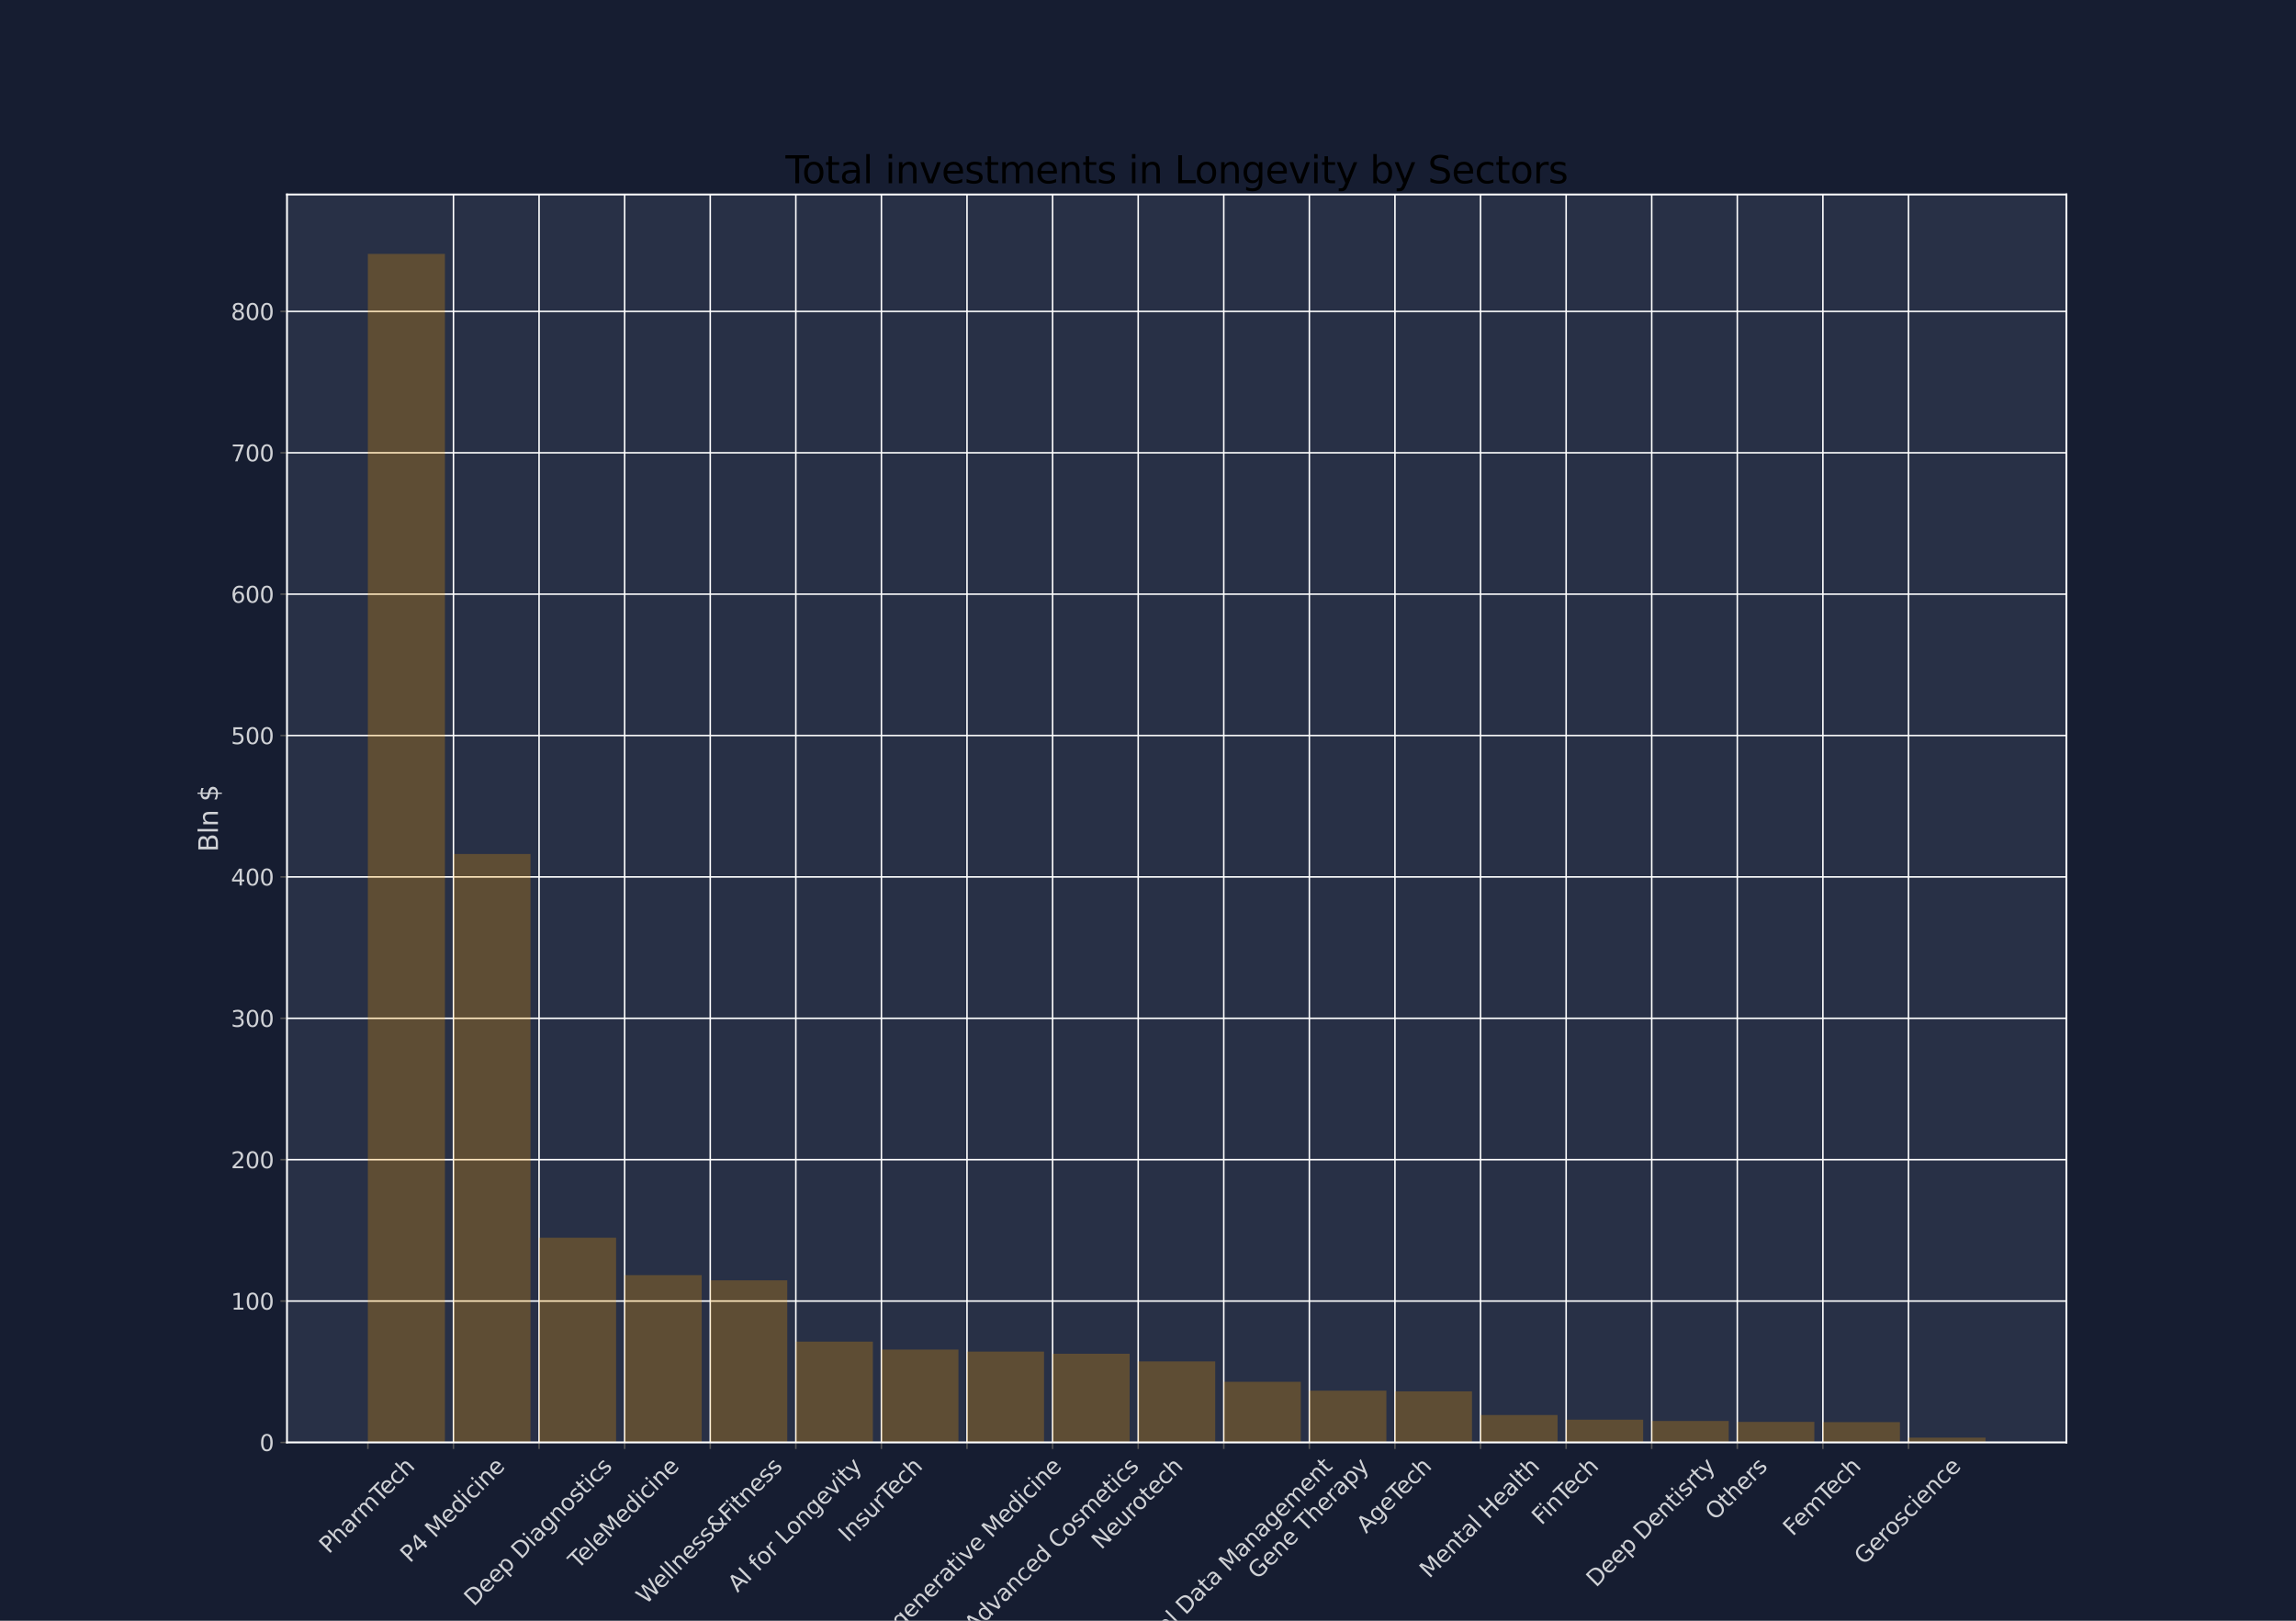 <?xml version="1.0" encoding="utf-8" standalone="no"?>
<!DOCTYPE svg PUBLIC "-//W3C//DTD SVG 1.1//EN"
  "http://www.w3.org/Graphics/SVG/1.1/DTD/svg11.dtd">
<svg height="864pt" version="1.1" viewBox="0 0 1224 864" width="1224pt" xmlns="http://www.w3.org/2000/svg" xmlns:xlink="http://www.w3.org/1999/xlink">
 <defs>
  <style type="text/css">*{stroke-linecap:butt;stroke-linejoin:round;}</style>
 </defs>
 <g id="figure_1">
  <g id="patch_1">
   <path d="M 0 864 
L 1224 864 
L 1224 0 
L 0 0 
z
" style="fill:#161d31;"/>
  </g>
  <g id="axes_1">
   <g id="patch_2">
    <path d="M 153 768.96 
L 1101.6 768.96 
L 1101.6 103.68 
L 153 103.68 
z
" style="fill:#283046;"/>
   </g>
   <g id="matplotlib.axis_1">
    <g id="xtick_1">
     <g id="line2d_1">
      <path clip-path="url(#pb600bc9e62)" d="M 196.118 768.96 
L 196.118 103.68 
" style="fill:none;stroke-linecap:square;stroke-width:0.8;"/>
     </g>
     <g id="line2d_2">
      <defs>
       <path d="M 0 0 
L 0 3.5 
" id="m5bafdf0d35" style="stroke:#555555;stroke-width:0.8;"/>
      </defs>
      <g>
       <use style="fill:#555555;stroke:#555555;stroke-width:0.8;" x="196.118" xlink:href="#m5bafdf0d35" y="768.96"/>
      </g>
     </g>
     <g id="text_1">
      <!-- PharmTech -->
      <g style="fill:#d0d2d6;" transform="translate(175.308 828.711)rotate(-45)scale(0.12 -0.12)">
       <defs>
        <path d="M 1259 4147 
L 1259 2394 
L 2053 2394 
Q 2494 2394 2734 2622 
Q 2975 2850 2975 3272 
Q 2975 3691 2734 3919 
Q 2494 4147 2053 4147 
L 1259 4147 
z
M 628 4666 
L 2053 4666 
Q 2838 4666 3239 4311 
Q 3641 3956 3641 3272 
Q 3641 2581 3239 2228 
Q 2838 1875 2053 1875 
L 1259 1875 
L 1259 0 
L 628 0 
L 628 4666 
z
" id="DejaVuSans-50" transform="scale(0.016)"/>
        <path d="M 3513 2113 
L 3513 0 
L 2938 0 
L 2938 2094 
Q 2938 2591 2744 2837 
Q 2550 3084 2163 3084 
Q 1697 3084 1428 2787 
Q 1159 2491 1159 1978 
L 1159 0 
L 581 0 
L 581 4863 
L 1159 4863 
L 1159 2956 
Q 1366 3272 1645 3428 
Q 1925 3584 2291 3584 
Q 2894 3584 3203 3211 
Q 3513 2838 3513 2113 
z
" id="DejaVuSans-68" transform="scale(0.016)"/>
        <path d="M 2194 1759 
Q 1497 1759 1228 1600 
Q 959 1441 959 1056 
Q 959 750 1161 570 
Q 1363 391 1709 391 
Q 2188 391 2477 730 
Q 2766 1069 2766 1631 
L 2766 1759 
L 2194 1759 
z
M 3341 1997 
L 3341 0 
L 2766 0 
L 2766 531 
Q 2569 213 2275 61 
Q 1981 -91 1556 -91 
Q 1019 -91 701 211 
Q 384 513 384 1019 
Q 384 1609 779 1909 
Q 1175 2209 1959 2209 
L 2766 2209 
L 2766 2266 
Q 2766 2663 2505 2880 
Q 2244 3097 1772 3097 
Q 1472 3097 1187 3025 
Q 903 2953 641 2809 
L 641 3341 
Q 956 3463 1253 3523 
Q 1550 3584 1831 3584 
Q 2591 3584 2966 3190 
Q 3341 2797 3341 1997 
z
" id="DejaVuSans-61" transform="scale(0.016)"/>
        <path d="M 2631 2963 
Q 2534 3019 2420 3045 
Q 2306 3072 2169 3072 
Q 1681 3072 1420 2755 
Q 1159 2438 1159 1844 
L 1159 0 
L 581 0 
L 581 3500 
L 1159 3500 
L 1159 2956 
Q 1341 3275 1631 3429 
Q 1922 3584 2338 3584 
Q 2397 3584 2469 3576 
Q 2541 3569 2628 3553 
L 2631 2963 
z
" id="DejaVuSans-72" transform="scale(0.016)"/>
        <path d="M 3328 2828 
Q 3544 3216 3844 3400 
Q 4144 3584 4550 3584 
Q 5097 3584 5394 3201 
Q 5691 2819 5691 2113 
L 5691 0 
L 5113 0 
L 5113 2094 
Q 5113 2597 4934 2840 
Q 4756 3084 4391 3084 
Q 3944 3084 3684 2787 
Q 3425 2491 3425 1978 
L 3425 0 
L 2847 0 
L 2847 2094 
Q 2847 2600 2669 2842 
Q 2491 3084 2119 3084 
Q 1678 3084 1418 2786 
Q 1159 2488 1159 1978 
L 1159 0 
L 581 0 
L 581 3500 
L 1159 3500 
L 1159 2956 
Q 1356 3278 1631 3431 
Q 1906 3584 2284 3584 
Q 2666 3584 2933 3390 
Q 3200 3197 3328 2828 
z
" id="DejaVuSans-6d" transform="scale(0.016)"/>
        <path d="M -19 4666 
L 3928 4666 
L 3928 4134 
L 2272 4134 
L 2272 0 
L 1638 0 
L 1638 4134 
L -19 4134 
L -19 4666 
z
" id="DejaVuSans-54" transform="scale(0.016)"/>
        <path d="M 3597 1894 
L 3597 1613 
L 953 1613 
Q 991 1019 1311 708 
Q 1631 397 2203 397 
Q 2534 397 2845 478 
Q 3156 559 3463 722 
L 3463 178 
Q 3153 47 2828 -22 
Q 2503 -91 2169 -91 
Q 1331 -91 842 396 
Q 353 884 353 1716 
Q 353 2575 817 3079 
Q 1281 3584 2069 3584 
Q 2775 3584 3186 3129 
Q 3597 2675 3597 1894 
z
M 3022 2063 
Q 3016 2534 2758 2815 
Q 2500 3097 2075 3097 
Q 1594 3097 1305 2825 
Q 1016 2553 972 2059 
L 3022 2063 
z
" id="DejaVuSans-65" transform="scale(0.016)"/>
        <path d="M 3122 3366 
L 3122 2828 
Q 2878 2963 2633 3030 
Q 2388 3097 2138 3097 
Q 1578 3097 1268 2742 
Q 959 2388 959 1747 
Q 959 1106 1268 751 
Q 1578 397 2138 397 
Q 2388 397 2633 464 
Q 2878 531 3122 666 
L 3122 134 
Q 2881 22 2623 -34 
Q 2366 -91 2075 -91 
Q 1284 -91 818 406 
Q 353 903 353 1747 
Q 353 2603 823 3093 
Q 1294 3584 2113 3584 
Q 2378 3584 2631 3529 
Q 2884 3475 3122 3366 
z
" id="DejaVuSans-63" transform="scale(0.016)"/>
       </defs>
       <use xlink:href="#DejaVuSans-50"/>
       <use x="60.303" xlink:href="#DejaVuSans-68"/>
       <use x="123.682" xlink:href="#DejaVuSans-61"/>
       <use x="184.961" xlink:href="#DejaVuSans-72"/>
       <use x="224.324" xlink:href="#DejaVuSans-6d"/>
       <use x="321.736" xlink:href="#DejaVuSans-54"/>
       <use x="365.82" xlink:href="#DejaVuSans-65"/>
       <use x="427.344" xlink:href="#DejaVuSans-63"/>
       <use x="482.324" xlink:href="#DejaVuSans-68"/>
      </g>
     </g>
    </g>
    <g id="xtick_2">
     <g id="line2d_3">
      <path clip-path="url(#pb600bc9e62)" d="M 241.746 768.96 
L 241.746 103.68 
" style="fill:none;stroke:#ffffff;stroke-linecap:square;stroke-width:0.8;"/>
     </g>
     <g id="line2d_4">
      <g>
       <use style="fill:#555555;stroke:#555555;stroke-width:0.8;" x="241.746" xlink:href="#m5bafdf0d35" y="768.96"/>
      </g>
     </g>
     <g id="text_2">
      <!-- P4 Medicine -->
      <g style="fill:#d0d2d6;" transform="translate(218.527 833.527)rotate(-45)scale(0.12 -0.12)">
       <defs>
        <path d="M 2419 4116 
L 825 1625 
L 2419 1625 
L 2419 4116 
z
M 2253 4666 
L 3047 4666 
L 3047 1625 
L 3713 1625 
L 3713 1100 
L 3047 1100 
L 3047 0 
L 2419 0 
L 2419 1100 
L 313 1100 
L 313 1709 
L 2253 4666 
z
" id="DejaVuSans-34" transform="scale(0.016)"/>
        <path id="DejaVuSans-20" transform="scale(0.016)"/>
        <path d="M 628 4666 
L 1569 4666 
L 2759 1491 
L 3956 4666 
L 4897 4666 
L 4897 0 
L 4281 0 
L 4281 4097 
L 3078 897 
L 2444 897 
L 1241 4097 
L 1241 0 
L 628 0 
L 628 4666 
z
" id="DejaVuSans-4d" transform="scale(0.016)"/>
        <path d="M 2906 2969 
L 2906 4863 
L 3481 4863 
L 3481 0 
L 2906 0 
L 2906 525 
Q 2725 213 2448 61 
Q 2172 -91 1784 -91 
Q 1150 -91 751 415 
Q 353 922 353 1747 
Q 353 2572 751 3078 
Q 1150 3584 1784 3584 
Q 2172 3584 2448 3432 
Q 2725 3281 2906 2969 
z
M 947 1747 
Q 947 1113 1208 752 
Q 1469 391 1925 391 
Q 2381 391 2643 752 
Q 2906 1113 2906 1747 
Q 2906 2381 2643 2742 
Q 2381 3103 1925 3103 
Q 1469 3103 1208 2742 
Q 947 2381 947 1747 
z
" id="DejaVuSans-64" transform="scale(0.016)"/>
        <path d="M 603 3500 
L 1178 3500 
L 1178 0 
L 603 0 
L 603 3500 
z
M 603 4863 
L 1178 4863 
L 1178 4134 
L 603 4134 
L 603 4863 
z
" id="DejaVuSans-69" transform="scale(0.016)"/>
        <path d="M 3513 2113 
L 3513 0 
L 2938 0 
L 2938 2094 
Q 2938 2591 2744 2837 
Q 2550 3084 2163 3084 
Q 1697 3084 1428 2787 
Q 1159 2491 1159 1978 
L 1159 0 
L 581 0 
L 581 3500 
L 1159 3500 
L 1159 2956 
Q 1366 3272 1645 3428 
Q 1925 3584 2291 3584 
Q 2894 3584 3203 3211 
Q 3513 2838 3513 2113 
z
" id="DejaVuSans-6e" transform="scale(0.016)"/>
       </defs>
       <use xlink:href="#DejaVuSans-50"/>
       <use x="60.303" xlink:href="#DejaVuSans-34"/>
       <use x="123.926" xlink:href="#DejaVuSans-20"/>
       <use x="155.713" xlink:href="#DejaVuSans-4d"/>
       <use x="241.992" xlink:href="#DejaVuSans-65"/>
       <use x="303.516" xlink:href="#DejaVuSans-64"/>
       <use x="366.992" xlink:href="#DejaVuSans-69"/>
       <use x="394.775" xlink:href="#DejaVuSans-63"/>
       <use x="449.756" xlink:href="#DejaVuSans-69"/>
       <use x="477.539" xlink:href="#DejaVuSans-6e"/>
       <use x="540.918" xlink:href="#DejaVuSans-65"/>
      </g>
     </g>
    </g>
    <g id="xtick_3">
     <g id="line2d_5">
      <path clip-path="url(#pb600bc9e62)" d="M 287.374 768.96 
L 287.374 103.68 
" style="fill:none;stroke:#ffffff;stroke-linecap:square;stroke-width:0.8;"/>
     </g>
     <g id="line2d_6">
      <g>
       <use style="fill:#555555;stroke:#555555;stroke-width:0.8;" x="287.374" xlink:href="#m5bafdf0d35" y="768.96"/>
      </g>
     </g>
     <g id="text_3">
      <!-- Deep Diagnostics -->
      <g style="fill:#d0d2d6;" transform="translate(252.567 856.704)rotate(-45)scale(0.12 -0.12)">
       <defs>
        <path d="M 1259 4147 
L 1259 519 
L 2022 519 
Q 2988 519 3436 956 
Q 3884 1394 3884 2338 
Q 3884 3275 3436 3711 
Q 2988 4147 2022 4147 
L 1259 4147 
z
M 628 4666 
L 1925 4666 
Q 3281 4666 3915 4102 
Q 4550 3538 4550 2338 
Q 4550 1131 3912 565 
Q 3275 0 1925 0 
L 628 0 
L 628 4666 
z
" id="DejaVuSans-44" transform="scale(0.016)"/>
        <path d="M 1159 525 
L 1159 -1331 
L 581 -1331 
L 581 3500 
L 1159 3500 
L 1159 2969 
Q 1341 3281 1617 3432 
Q 1894 3584 2278 3584 
Q 2916 3584 3314 3078 
Q 3713 2572 3713 1747 
Q 3713 922 3314 415 
Q 2916 -91 2278 -91 
Q 1894 -91 1617 61 
Q 1341 213 1159 525 
z
M 3116 1747 
Q 3116 2381 2855 2742 
Q 2594 3103 2138 3103 
Q 1681 3103 1420 2742 
Q 1159 2381 1159 1747 
Q 1159 1113 1420 752 
Q 1681 391 2138 391 
Q 2594 391 2855 752 
Q 3116 1113 3116 1747 
z
" id="DejaVuSans-70" transform="scale(0.016)"/>
        <path d="M 2906 1791 
Q 2906 2416 2648 2759 
Q 2391 3103 1925 3103 
Q 1463 3103 1205 2759 
Q 947 2416 947 1791 
Q 947 1169 1205 825 
Q 1463 481 1925 481 
Q 2391 481 2648 825 
Q 2906 1169 2906 1791 
z
M 3481 434 
Q 3481 -459 3084 -895 
Q 2688 -1331 1869 -1331 
Q 1566 -1331 1297 -1286 
Q 1028 -1241 775 -1147 
L 775 -588 
Q 1028 -725 1275 -790 
Q 1522 -856 1778 -856 
Q 2344 -856 2625 -561 
Q 2906 -266 2906 331 
L 2906 616 
Q 2728 306 2450 153 
Q 2172 0 1784 0 
Q 1141 0 747 490 
Q 353 981 353 1791 
Q 353 2603 747 3093 
Q 1141 3584 1784 3584 
Q 2172 3584 2450 3431 
Q 2728 3278 2906 2969 
L 2906 3500 
L 3481 3500 
L 3481 434 
z
" id="DejaVuSans-67" transform="scale(0.016)"/>
        <path d="M 1959 3097 
Q 1497 3097 1228 2736 
Q 959 2375 959 1747 
Q 959 1119 1226 758 
Q 1494 397 1959 397 
Q 2419 397 2687 759 
Q 2956 1122 2956 1747 
Q 2956 2369 2687 2733 
Q 2419 3097 1959 3097 
z
M 1959 3584 
Q 2709 3584 3137 3096 
Q 3566 2609 3566 1747 
Q 3566 888 3137 398 
Q 2709 -91 1959 -91 
Q 1206 -91 779 398 
Q 353 888 353 1747 
Q 353 2609 779 3096 
Q 1206 3584 1959 3584 
z
" id="DejaVuSans-6f" transform="scale(0.016)"/>
        <path d="M 2834 3397 
L 2834 2853 
Q 2591 2978 2328 3040 
Q 2066 3103 1784 3103 
Q 1356 3103 1142 2972 
Q 928 2841 928 2578 
Q 928 2378 1081 2264 
Q 1234 2150 1697 2047 
L 1894 2003 
Q 2506 1872 2764 1633 
Q 3022 1394 3022 966 
Q 3022 478 2636 193 
Q 2250 -91 1575 -91 
Q 1294 -91 989 -36 
Q 684 19 347 128 
L 347 722 
Q 666 556 975 473 
Q 1284 391 1588 391 
Q 1994 391 2212 530 
Q 2431 669 2431 922 
Q 2431 1156 2273 1281 
Q 2116 1406 1581 1522 
L 1381 1569 
Q 847 1681 609 1914 
Q 372 2147 372 2553 
Q 372 3047 722 3315 
Q 1072 3584 1716 3584 
Q 2034 3584 2315 3537 
Q 2597 3491 2834 3397 
z
" id="DejaVuSans-73" transform="scale(0.016)"/>
        <path d="M 1172 4494 
L 1172 3500 
L 2356 3500 
L 2356 3053 
L 1172 3053 
L 1172 1153 
Q 1172 725 1289 603 
Q 1406 481 1766 481 
L 2356 481 
L 2356 0 
L 1766 0 
Q 1100 0 847 248 
Q 594 497 594 1153 
L 594 3053 
L 172 3053 
L 172 3500 
L 594 3500 
L 594 4494 
L 1172 4494 
z
" id="DejaVuSans-74" transform="scale(0.016)"/>
       </defs>
       <use xlink:href="#DejaVuSans-44"/>
       <use x="77.002" xlink:href="#DejaVuSans-65"/>
       <use x="138.525" xlink:href="#DejaVuSans-65"/>
       <use x="200.049" xlink:href="#DejaVuSans-70"/>
       <use x="263.525" xlink:href="#DejaVuSans-20"/>
       <use x="295.312" xlink:href="#DejaVuSans-44"/>
       <use x="372.314" xlink:href="#DejaVuSans-69"/>
       <use x="400.098" xlink:href="#DejaVuSans-61"/>
       <use x="461.377" xlink:href="#DejaVuSans-67"/>
       <use x="524.854" xlink:href="#DejaVuSans-6e"/>
       <use x="588.232" xlink:href="#DejaVuSans-6f"/>
       <use x="649.414" xlink:href="#DejaVuSans-73"/>
       <use x="701.514" xlink:href="#DejaVuSans-74"/>
       <use x="740.723" xlink:href="#DejaVuSans-69"/>
       <use x="768.506" xlink:href="#DejaVuSans-63"/>
       <use x="823.486" xlink:href="#DejaVuSans-73"/>
      </g>
     </g>
    </g>
    <g id="xtick_4">
     <g id="line2d_7">
      <path clip-path="url(#pb600bc9e62)" d="M 333.001 768.96 
L 333.001 103.68 
" style="fill:none;stroke:#ffffff;stroke-linecap:square;stroke-width:0.8;"/>
     </g>
     <g id="line2d_8">
      <g>
       <use style="fill:#555555;stroke:#555555;stroke-width:0.8;" x="333.001" xlink:href="#m5bafdf0d35" y="768.96"/>
      </g>
     </g>
     <g id="text_4">
      <!-- TeleMedicine -->
      <g style="fill:#d0d2d6;" transform="translate(308.119 836.855)rotate(-45)scale(0.12 -0.12)">
       <defs>
        <path d="M 603 4863 
L 1178 4863 
L 1178 0 
L 603 0 
L 603 4863 
z
" id="DejaVuSans-6c" transform="scale(0.016)"/>
       </defs>
       <use xlink:href="#DejaVuSans-54"/>
       <use x="44.084" xlink:href="#DejaVuSans-65"/>
       <use x="105.607" xlink:href="#DejaVuSans-6c"/>
       <use x="133.391" xlink:href="#DejaVuSans-65"/>
       <use x="194.914" xlink:href="#DejaVuSans-4d"/>
       <use x="281.193" xlink:href="#DejaVuSans-65"/>
       <use x="342.717" xlink:href="#DejaVuSans-64"/>
       <use x="406.193" xlink:href="#DejaVuSans-69"/>
       <use x="433.977" xlink:href="#DejaVuSans-63"/>
       <use x="488.957" xlink:href="#DejaVuSans-69"/>
       <use x="516.74" xlink:href="#DejaVuSans-6e"/>
       <use x="580.119" xlink:href="#DejaVuSans-65"/>
      </g>
     </g>
    </g>
    <g id="xtick_5">
     <g id="line2d_9">
      <path clip-path="url(#pb600bc9e62)" d="M 378.629 768.96 
L 378.629 103.68 
" style="fill:none;stroke:#ffffff;stroke-linecap:square;stroke-width:0.8;"/>
     </g>
     <g id="line2d_10">
      <g>
       <use style="fill:#555555;stroke:#555555;stroke-width:0.8;" x="378.629" xlink:href="#m5bafdf0d35" y="768.96"/>
      </g>
     </g>
     <g id="text_5">
      <!-- Wellness&amp;Fitness -->
      <g style="fill:#d0d2d6;" transform="translate(344.335 855.679)rotate(-45)scale(0.12 -0.12)">
       <defs>
        <path d="M 213 4666 
L 850 4666 
L 1831 722 
L 2809 4666 
L 3519 4666 
L 4500 722 
L 5478 4666 
L 6119 4666 
L 4947 0 
L 4153 0 
L 3169 4050 
L 2175 0 
L 1381 0 
L 213 4666 
z
" id="DejaVuSans-57" transform="scale(0.016)"/>
        <path d="M 1556 2509 
Q 1272 2256 1139 2004 
Q 1006 1753 1006 1478 
Q 1006 1022 1337 719 
Q 1669 416 2169 416 
Q 2466 416 2725 514 
Q 2984 613 3213 813 
L 1556 2509 
z
M 1997 2859 
L 3584 1234 
Q 3769 1513 3872 1830 
Q 3975 2147 3994 2503 
L 4575 2503 
Q 4538 2091 4375 1687 
Q 4213 1284 3922 891 
L 4794 0 
L 4006 0 
L 3559 459 
Q 3234 181 2878 45 
Q 2522 -91 2113 -91 
Q 1359 -91 881 339 
Q 403 769 403 1441 
Q 403 1841 612 2192 
Q 822 2544 1241 2853 
Q 1091 3050 1012 3245 
Q 934 3441 934 3628 
Q 934 4134 1281 4442 
Q 1628 4750 2203 4750 
Q 2463 4750 2720 4694 
Q 2978 4638 3244 4525 
L 3244 3956 
Q 2972 4103 2725 4179 
Q 2478 4256 2266 4256 
Q 1938 4256 1733 4082 
Q 1528 3909 1528 3634 
Q 1528 3475 1620 3314 
Q 1713 3153 1997 2859 
z
" id="DejaVuSans-26" transform="scale(0.016)"/>
        <path d="M 628 4666 
L 3309 4666 
L 3309 4134 
L 1259 4134 
L 1259 2759 
L 3109 2759 
L 3109 2228 
L 1259 2228 
L 1259 0 
L 628 0 
L 628 4666 
z
" id="DejaVuSans-46" transform="scale(0.016)"/>
       </defs>
       <use xlink:href="#DejaVuSans-57"/>
       <use x="93.002" xlink:href="#DejaVuSans-65"/>
       <use x="154.525" xlink:href="#DejaVuSans-6c"/>
       <use x="182.309" xlink:href="#DejaVuSans-6c"/>
       <use x="210.092" xlink:href="#DejaVuSans-6e"/>
       <use x="273.471" xlink:href="#DejaVuSans-65"/>
       <use x="334.994" xlink:href="#DejaVuSans-73"/>
       <use x="387.094" xlink:href="#DejaVuSans-73"/>
       <use x="439.193" xlink:href="#DejaVuSans-26"/>
       <use x="517.172" xlink:href="#DejaVuSans-46"/>
       <use x="567.441" xlink:href="#DejaVuSans-69"/>
       <use x="595.225" xlink:href="#DejaVuSans-74"/>
       <use x="634.434" xlink:href="#DejaVuSans-6e"/>
       <use x="697.812" xlink:href="#DejaVuSans-65"/>
       <use x="759.336" xlink:href="#DejaVuSans-73"/>
       <use x="811.436" xlink:href="#DejaVuSans-73"/>
      </g>
     </g>
    </g>
    <g id="xtick_6">
     <g id="line2d_11">
      <path clip-path="url(#pb600bc9e62)" d="M 424.257 768.96 
L 424.257 103.68 
" style="fill:none;stroke:#ffffff;stroke-linecap:square;stroke-width:0.8;"/>
     </g>
     <g id="line2d_12">
      <g>
       <use style="fill:#555555;stroke:#555555;stroke-width:0.8;" x="424.257" xlink:href="#m5bafdf0d35" y="768.96"/>
      </g>
     </g>
     <g id="text_6">
      <!-- AI for Longevity -->
      <g style="fill:#d0d2d6;" transform="translate(393.171 849.261)rotate(-45)scale(0.12 -0.12)">
       <defs>
        <path d="M 2188 4044 
L 1331 1722 
L 3047 1722 
L 2188 4044 
z
M 1831 4666 
L 2547 4666 
L 4325 0 
L 3669 0 
L 3244 1197 
L 1141 1197 
L 716 0 
L 50 0 
L 1831 4666 
z
" id="DejaVuSans-41" transform="scale(0.016)"/>
        <path d="M 628 4666 
L 1259 4666 
L 1259 0 
L 628 0 
L 628 4666 
z
" id="DejaVuSans-49" transform="scale(0.016)"/>
        <path d="M 2375 4863 
L 2375 4384 
L 1825 4384 
Q 1516 4384 1395 4259 
Q 1275 4134 1275 3809 
L 1275 3500 
L 2222 3500 
L 2222 3053 
L 1275 3053 
L 1275 0 
L 697 0 
L 697 3053 
L 147 3053 
L 147 3500 
L 697 3500 
L 697 3744 
Q 697 4328 969 4595 
Q 1241 4863 1831 4863 
L 2375 4863 
z
" id="DejaVuSans-66" transform="scale(0.016)"/>
        <path d="M 628 4666 
L 1259 4666 
L 1259 531 
L 3531 531 
L 3531 0 
L 628 0 
L 628 4666 
z
" id="DejaVuSans-4c" transform="scale(0.016)"/>
        <path d="M 191 3500 
L 800 3500 
L 1894 563 
L 2988 3500 
L 3597 3500 
L 2284 0 
L 1503 0 
L 191 3500 
z
" id="DejaVuSans-76" transform="scale(0.016)"/>
        <path d="M 2059 -325 
Q 1816 -950 1584 -1140 
Q 1353 -1331 966 -1331 
L 506 -1331 
L 506 -850 
L 844 -850 
Q 1081 -850 1212 -737 
Q 1344 -625 1503 -206 
L 1606 56 
L 191 3500 
L 800 3500 
L 1894 763 
L 2988 3500 
L 3597 3500 
L 2059 -325 
z
" id="DejaVuSans-79" transform="scale(0.016)"/>
       </defs>
       <use xlink:href="#DejaVuSans-41"/>
       <use x="68.408" xlink:href="#DejaVuSans-49"/>
       <use x="97.9" xlink:href="#DejaVuSans-20"/>
       <use x="129.688" xlink:href="#DejaVuSans-66"/>
       <use x="164.893" xlink:href="#DejaVuSans-6f"/>
       <use x="226.074" xlink:href="#DejaVuSans-72"/>
       <use x="267.188" xlink:href="#DejaVuSans-20"/>
       <use x="298.975" xlink:href="#DejaVuSans-4c"/>
       <use x="352.938" xlink:href="#DejaVuSans-6f"/>
       <use x="414.119" xlink:href="#DejaVuSans-6e"/>
       <use x="477.498" xlink:href="#DejaVuSans-67"/>
       <use x="540.975" xlink:href="#DejaVuSans-65"/>
       <use x="602.498" xlink:href="#DejaVuSans-76"/>
       <use x="661.678" xlink:href="#DejaVuSans-69"/>
       <use x="689.461" xlink:href="#DejaVuSans-74"/>
       <use x="728.67" xlink:href="#DejaVuSans-79"/>
      </g>
     </g>
    </g>
    <g id="xtick_7">
     <g id="line2d_13">
      <path clip-path="url(#pb600bc9e62)" d="M 469.884 768.96 
L 469.884 103.68 
" style="fill:none;stroke:#ffffff;stroke-linecap:square;stroke-width:0.8;"/>
     </g>
     <g id="line2d_14">
      <g>
       <use style="fill:#555555;stroke:#555555;stroke-width:0.8;" x="469.884" xlink:href="#m5bafdf0d35" y="768.96"/>
      </g>
     </g>
     <g id="text_7">
      <!-- InsurTech -->
      <g style="fill:#d0d2d6;" transform="translate(452.14 822.579)rotate(-45)scale(0.12 -0.12)">
       <defs>
        <path d="M 544 1381 
L 544 3500 
L 1119 3500 
L 1119 1403 
Q 1119 906 1312 657 
Q 1506 409 1894 409 
Q 2359 409 2629 706 
Q 2900 1003 2900 1516 
L 2900 3500 
L 3475 3500 
L 3475 0 
L 2900 0 
L 2900 538 
Q 2691 219 2414 64 
Q 2138 -91 1772 -91 
Q 1169 -91 856 284 
Q 544 659 544 1381 
z
M 1991 3584 
L 1991 3584 
z
" id="DejaVuSans-75" transform="scale(0.016)"/>
       </defs>
       <use xlink:href="#DejaVuSans-49"/>
       <use x="29.492" xlink:href="#DejaVuSans-6e"/>
       <use x="92.871" xlink:href="#DejaVuSans-73"/>
       <use x="144.971" xlink:href="#DejaVuSans-75"/>
       <use x="208.35" xlink:href="#DejaVuSans-72"/>
       <use x="249.463" xlink:href="#DejaVuSans-54"/>
       <use x="293.547" xlink:href="#DejaVuSans-65"/>
       <use x="355.07" xlink:href="#DejaVuSans-63"/>
       <use x="410.051" xlink:href="#DejaVuSans-68"/>
      </g>
     </g>
    </g>
    <g id="xtick_8">
     <g id="line2d_15">
      <path clip-path="url(#pb600bc9e62)" d="M 515.512 768.96 
L 515.512 103.68 
" style="fill:none;stroke:#ffffff;stroke-linecap:square;stroke-width:0.8;"/>
     </g>
     <g id="line2d_16">
      <g>
       <use style="fill:#555555;stroke:#555555;stroke-width:0.8;" x="515.512" xlink:href="#m5bafdf0d35" y="768.96"/>
      </g>
     </g>
     <g id="text_8">
      <!-- Regenerative Medicine -->
      <g style="fill:#d0d2d6;" transform="translate(469.273 879.569)rotate(-45)scale(0.12 -0.12)">
       <defs>
        <path d="M 2841 2188 
Q 3044 2119 3236 1894 
Q 3428 1669 3622 1275 
L 4263 0 
L 3584 0 
L 2988 1197 
Q 2756 1666 2539 1819 
Q 2322 1972 1947 1972 
L 1259 1972 
L 1259 0 
L 628 0 
L 628 4666 
L 2053 4666 
Q 2853 4666 3247 4331 
Q 3641 3997 3641 3322 
Q 3641 2881 3436 2590 
Q 3231 2300 2841 2188 
z
M 1259 4147 
L 1259 2491 
L 2053 2491 
Q 2509 2491 2742 2702 
Q 2975 2913 2975 3322 
Q 2975 3731 2742 3939 
Q 2509 4147 2053 4147 
L 1259 4147 
z
" id="DejaVuSans-52" transform="scale(0.016)"/>
       </defs>
       <use xlink:href="#DejaVuSans-52"/>
       <use x="64.982" xlink:href="#DejaVuSans-65"/>
       <use x="126.506" xlink:href="#DejaVuSans-67"/>
       <use x="189.982" xlink:href="#DejaVuSans-65"/>
       <use x="251.506" xlink:href="#DejaVuSans-6e"/>
       <use x="314.885" xlink:href="#DejaVuSans-65"/>
       <use x="376.408" xlink:href="#DejaVuSans-72"/>
       <use x="417.521" xlink:href="#DejaVuSans-61"/>
       <use x="478.801" xlink:href="#DejaVuSans-74"/>
       <use x="518.01" xlink:href="#DejaVuSans-69"/>
       <use x="545.793" xlink:href="#DejaVuSans-76"/>
       <use x="604.973" xlink:href="#DejaVuSans-65"/>
       <use x="666.496" xlink:href="#DejaVuSans-20"/>
       <use x="698.283" xlink:href="#DejaVuSans-4d"/>
       <use x="784.562" xlink:href="#DejaVuSans-65"/>
       <use x="846.086" xlink:href="#DejaVuSans-64"/>
       <use x="909.562" xlink:href="#DejaVuSans-69"/>
       <use x="937.346" xlink:href="#DejaVuSans-63"/>
       <use x="992.326" xlink:href="#DejaVuSans-69"/>
       <use x="1020.109" xlink:href="#DejaVuSans-6e"/>
       <use x="1083.488" xlink:href="#DejaVuSans-65"/>
      </g>
     </g>
    </g>
    <g id="xtick_9">
     <g id="line2d_17">
      <path clip-path="url(#pb600bc9e62)" d="M 561.14 768.96 
L 561.14 103.68 
" style="fill:none;stroke:#ffffff;stroke-linecap:square;stroke-width:0.8;"/>
     </g>
     <g id="line2d_18">
      <g>
       <use style="fill:#555555;stroke:#555555;stroke-width:0.8;" x="561.14" xlink:href="#m5bafdf0d35" y="768.96"/>
      </g>
     </g>
     <g id="text_9">
      <!-- Advanced Cosmetics -->
      <g style="fill:#d0d2d6;" transform="translate(519.278 870.814)rotate(-45)scale(0.12 -0.12)">
       <defs>
        <path d="M 4122 4306 
L 4122 3641 
Q 3803 3938 3442 4084 
Q 3081 4231 2675 4231 
Q 1875 4231 1450 3742 
Q 1025 3253 1025 2328 
Q 1025 1406 1450 917 
Q 1875 428 2675 428 
Q 3081 428 3442 575 
Q 3803 722 4122 1019 
L 4122 359 
Q 3791 134 3420 21 
Q 3050 -91 2638 -91 
Q 1578 -91 968 557 
Q 359 1206 359 2328 
Q 359 3453 968 4101 
Q 1578 4750 2638 4750 
Q 3056 4750 3426 4639 
Q 3797 4528 4122 4306 
z
" id="DejaVuSans-43" transform="scale(0.016)"/>
       </defs>
       <use xlink:href="#DejaVuSans-41"/>
       <use x="66.658" xlink:href="#DejaVuSans-64"/>
       <use x="130.135" xlink:href="#DejaVuSans-76"/>
       <use x="189.314" xlink:href="#DejaVuSans-61"/>
       <use x="250.594" xlink:href="#DejaVuSans-6e"/>
       <use x="313.973" xlink:href="#DejaVuSans-63"/>
       <use x="368.953" xlink:href="#DejaVuSans-65"/>
       <use x="430.477" xlink:href="#DejaVuSans-64"/>
       <use x="493.953" xlink:href="#DejaVuSans-20"/>
       <use x="525.74" xlink:href="#DejaVuSans-43"/>
       <use x="595.564" xlink:href="#DejaVuSans-6f"/>
       <use x="656.746" xlink:href="#DejaVuSans-73"/>
       <use x="708.846" xlink:href="#DejaVuSans-6d"/>
       <use x="806.258" xlink:href="#DejaVuSans-65"/>
       <use x="867.781" xlink:href="#DejaVuSans-74"/>
       <use x="906.99" xlink:href="#DejaVuSans-69"/>
       <use x="934.773" xlink:href="#DejaVuSans-63"/>
       <use x="989.754" xlink:href="#DejaVuSans-73"/>
      </g>
     </g>
    </g>
    <g id="xtick_10">
     <g id="line2d_19">
      <path clip-path="url(#pb600bc9e62)" d="M 606.768 768.96 
L 606.768 103.68 
" style="fill:none;stroke:#ffffff;stroke-linecap:square;stroke-width:0.8;"/>
     </g>
     <g id="line2d_20">
      <g>
       <use style="fill:#555555;stroke:#555555;stroke-width:0.8;" x="606.768" xlink:href="#m5bafdf0d35" y="768.96"/>
      </g>
     </g>
     <g id="text_10">
      <!-- Neurotech -->
      <g style="fill:#d0d2d6;" transform="translate(587.096 826.434)rotate(-45)scale(0.12 -0.12)">
       <defs>
        <path d="M 628 4666 
L 1478 4666 
L 3547 763 
L 3547 4666 
L 4159 4666 
L 4159 0 
L 3309 0 
L 1241 3903 
L 1241 0 
L 628 0 
L 628 4666 
z
" id="DejaVuSans-4e" transform="scale(0.016)"/>
       </defs>
       <use xlink:href="#DejaVuSans-4e"/>
       <use x="74.805" xlink:href="#DejaVuSans-65"/>
       <use x="136.328" xlink:href="#DejaVuSans-75"/>
       <use x="199.707" xlink:href="#DejaVuSans-72"/>
       <use x="238.57" xlink:href="#DejaVuSans-6f"/>
       <use x="299.752" xlink:href="#DejaVuSans-74"/>
       <use x="338.961" xlink:href="#DejaVuSans-65"/>
       <use x="400.484" xlink:href="#DejaVuSans-63"/>
       <use x="455.465" xlink:href="#DejaVuSans-68"/>
      </g>
     </g>
    </g>
    <g id="xtick_11">
     <g id="line2d_21">
      <path clip-path="url(#pb600bc9e62)" d="M 652.395 768.96 
L 652.395 103.68 
" style="fill:none;stroke:#ffffff;stroke-linecap:square;stroke-width:0.8;"/>
     </g>
     <g id="line2d_22">
      <g>
       <use style="fill:#555555;stroke:#555555;stroke-width:0.8;" x="652.395" xlink:href="#m5bafdf0d35" y="768.96"/>
      </g>
     </g>
     <g id="text_11">
      <!-- Clinical Data Management -->
      <g style="fill:#d0d2d6;" transform="translate(598.663 894.555)rotate(-45)scale(0.12 -0.12)">
       <use xlink:href="#DejaVuSans-43"/>
       <use x="69.824" xlink:href="#DejaVuSans-6c"/>
       <use x="97.607" xlink:href="#DejaVuSans-69"/>
       <use x="125.391" xlink:href="#DejaVuSans-6e"/>
       <use x="188.77" xlink:href="#DejaVuSans-69"/>
       <use x="216.553" xlink:href="#DejaVuSans-63"/>
       <use x="271.533" xlink:href="#DejaVuSans-61"/>
       <use x="332.812" xlink:href="#DejaVuSans-6c"/>
       <use x="360.596" xlink:href="#DejaVuSans-20"/>
       <use x="392.383" xlink:href="#DejaVuSans-44"/>
       <use x="469.385" xlink:href="#DejaVuSans-61"/>
       <use x="530.664" xlink:href="#DejaVuSans-74"/>
       <use x="569.873" xlink:href="#DejaVuSans-61"/>
       <use x="631.152" xlink:href="#DejaVuSans-20"/>
       <use x="662.939" xlink:href="#DejaVuSans-4d"/>
       <use x="749.219" xlink:href="#DejaVuSans-61"/>
       <use x="810.498" xlink:href="#DejaVuSans-6e"/>
       <use x="873.877" xlink:href="#DejaVuSans-61"/>
       <use x="935.156" xlink:href="#DejaVuSans-67"/>
       <use x="998.633" xlink:href="#DejaVuSans-65"/>
       <use x="1060.156" xlink:href="#DejaVuSans-6d"/>
       <use x="1157.568" xlink:href="#DejaVuSans-65"/>
       <use x="1219.092" xlink:href="#DejaVuSans-6e"/>
       <use x="1282.471" xlink:href="#DejaVuSans-74"/>
      </g>
     </g>
    </g>
    <g id="xtick_12">
     <g id="line2d_23">
      <path clip-path="url(#pb600bc9e62)" d="M 698.023 768.96 
L 698.023 103.68 
" style="fill:none;stroke:#ffffff;stroke-linecap:square;stroke-width:0.8;"/>
     </g>
     <g id="line2d_24">
      <g>
       <use style="fill:#555555;stroke:#555555;stroke-width:0.8;" x="698.023" xlink:href="#m5bafdf0d35" y="768.96"/>
      </g>
     </g>
     <g id="text_12">
      <!-- Gene Therapy -->
      <g style="fill:#d0d2d6;" transform="translate(670.379 842.377)rotate(-45)scale(0.12 -0.12)">
       <defs>
        <path d="M 3809 666 
L 3809 1919 
L 2778 1919 
L 2778 2438 
L 4434 2438 
L 4434 434 
Q 4069 175 3628 42 
Q 3188 -91 2688 -91 
Q 1594 -91 976 548 
Q 359 1188 359 2328 
Q 359 3472 976 4111 
Q 1594 4750 2688 4750 
Q 3144 4750 3555 4637 
Q 3966 4525 4313 4306 
L 4313 3634 
Q 3963 3931 3569 4081 
Q 3175 4231 2741 4231 
Q 1884 4231 1454 3753 
Q 1025 3275 1025 2328 
Q 1025 1384 1454 906 
Q 1884 428 2741 428 
Q 3075 428 3337 486 
Q 3600 544 3809 666 
z
" id="DejaVuSans-47" transform="scale(0.016)"/>
       </defs>
       <use xlink:href="#DejaVuSans-47"/>
       <use x="77.49" xlink:href="#DejaVuSans-65"/>
       <use x="139.014" xlink:href="#DejaVuSans-6e"/>
       <use x="202.393" xlink:href="#DejaVuSans-65"/>
       <use x="263.916" xlink:href="#DejaVuSans-20"/>
       <use x="295.703" xlink:href="#DejaVuSans-54"/>
       <use x="356.787" xlink:href="#DejaVuSans-68"/>
       <use x="420.166" xlink:href="#DejaVuSans-65"/>
       <use x="481.689" xlink:href="#DejaVuSans-72"/>
       <use x="522.803" xlink:href="#DejaVuSans-61"/>
       <use x="584.082" xlink:href="#DejaVuSans-70"/>
       <use x="647.559" xlink:href="#DejaVuSans-79"/>
      </g>
     </g>
    </g>
    <g id="xtick_13">
     <g id="line2d_25">
      <path clip-path="url(#pb600bc9e62)" d="M 743.651 768.96 
L 743.651 103.68 
" style="fill:none;stroke:#ffffff;stroke-linecap:square;stroke-width:0.8;"/>
     </g>
     <g id="line2d_26">
      <g>
       <use style="fill:#555555;stroke:#555555;stroke-width:0.8;" x="743.651" xlink:href="#m5bafdf0d35" y="768.96"/>
      </g>
     </g>
     <g id="text_13">
      <!-- AgeTech -->
      <g style="fill:#d0d2d6;" transform="translate(728.284 817.824)rotate(-45)scale(0.12 -0.12)">
       <use xlink:href="#DejaVuSans-41"/>
       <use x="68.408" xlink:href="#DejaVuSans-67"/>
       <use x="131.885" xlink:href="#DejaVuSans-65"/>
       <use x="193.408" xlink:href="#DejaVuSans-54"/>
       <use x="237.492" xlink:href="#DejaVuSans-65"/>
       <use x="299.016" xlink:href="#DejaVuSans-63"/>
       <use x="353.996" xlink:href="#DejaVuSans-68"/>
      </g>
     </g>
    </g>
    <g id="xtick_14">
     <g id="line2d_27">
      <path clip-path="url(#pb600bc9e62)" d="M 789.278 768.96 
L 789.278 103.68 
" style="fill:none;stroke:#ffffff;stroke-linecap:square;stroke-width:0.8;"/>
     </g>
     <g id="line2d_28">
      <g>
       <use style="fill:#555555;stroke:#555555;stroke-width:0.8;" x="789.278" xlink:href="#m5bafdf0d35" y="768.96"/>
      </g>
     </g>
     <g id="text_14">
      <!-- Mental Health -->
      <g style="fill:#d0d2d6;" transform="translate(761.938 841.771)rotate(-45)scale(0.12 -0.12)">
       <defs>
        <path d="M 628 4666 
L 1259 4666 
L 1259 2753 
L 3553 2753 
L 3553 4666 
L 4184 4666 
L 4184 0 
L 3553 0 
L 3553 2222 
L 1259 2222 
L 1259 0 
L 628 0 
L 628 4666 
z
" id="DejaVuSans-48" transform="scale(0.016)"/>
       </defs>
       <use xlink:href="#DejaVuSans-4d"/>
       <use x="86.279" xlink:href="#DejaVuSans-65"/>
       <use x="147.803" xlink:href="#DejaVuSans-6e"/>
       <use x="211.182" xlink:href="#DejaVuSans-74"/>
       <use x="250.391" xlink:href="#DejaVuSans-61"/>
       <use x="311.67" xlink:href="#DejaVuSans-6c"/>
       <use x="339.453" xlink:href="#DejaVuSans-20"/>
       <use x="371.24" xlink:href="#DejaVuSans-48"/>
       <use x="446.436" xlink:href="#DejaVuSans-65"/>
       <use x="507.959" xlink:href="#DejaVuSans-61"/>
       <use x="569.238" xlink:href="#DejaVuSans-6c"/>
       <use x="597.021" xlink:href="#DejaVuSans-74"/>
       <use x="636.23" xlink:href="#DejaVuSans-68"/>
      </g>
     </g>
    </g>
    <g id="xtick_15">
     <g id="line2d_29">
      <path clip-path="url(#pb600bc9e62)" d="M 834.906 768.96 
L 834.906 103.68 
" style="fill:none;stroke:#ffffff;stroke-linecap:square;stroke-width:0.8;"/>
     </g>
     <g id="line2d_30">
      <g>
       <use style="fill:#555555;stroke:#555555;stroke-width:0.8;" x="834.906" xlink:href="#m5bafdf0d35" y="768.96"/>
      </g>
     </g>
     <g id="text_15">
      <!-- FinTech -->
      <g style="fill:#d0d2d6;" transform="translate(821.745 813.412)rotate(-45)scale(0.12 -0.12)">
       <use xlink:href="#DejaVuSans-46"/>
       <use x="50.27" xlink:href="#DejaVuSans-69"/>
       <use x="78.053" xlink:href="#DejaVuSans-6e"/>
       <use x="141.432" xlink:href="#DejaVuSans-54"/>
       <use x="185.516" xlink:href="#DejaVuSans-65"/>
       <use x="247.039" xlink:href="#DejaVuSans-63"/>
       <use x="302.02" xlink:href="#DejaVuSans-68"/>
      </g>
     </g>
    </g>
    <g id="xtick_16">
     <g id="line2d_31">
      <path clip-path="url(#pb600bc9e62)" d="M 880.534 768.96 
L 880.534 103.68 
" style="fill:none;stroke:#ffffff;stroke-linecap:square;stroke-width:0.8;"/>
     </g>
     <g id="line2d_32">
      <g>
       <use style="fill:#555555;stroke:#555555;stroke-width:0.8;" x="880.534" xlink:href="#m5bafdf0d35" y="768.96"/>
      </g>
     </g>
     <g id="text_16">
      <!-- Deep Dentisrty -->
      <g style="fill:#d0d2d6;" transform="translate(850.809 846.54)rotate(-45)scale(0.12 -0.12)">
       <use xlink:href="#DejaVuSans-44"/>
       <use x="77.002" xlink:href="#DejaVuSans-65"/>
       <use x="138.525" xlink:href="#DejaVuSans-65"/>
       <use x="200.049" xlink:href="#DejaVuSans-70"/>
       <use x="263.525" xlink:href="#DejaVuSans-20"/>
       <use x="295.312" xlink:href="#DejaVuSans-44"/>
       <use x="372.314" xlink:href="#DejaVuSans-65"/>
       <use x="433.838" xlink:href="#DejaVuSans-6e"/>
       <use x="497.217" xlink:href="#DejaVuSans-74"/>
       <use x="536.426" xlink:href="#DejaVuSans-69"/>
       <use x="564.209" xlink:href="#DejaVuSans-73"/>
       <use x="616.309" xlink:href="#DejaVuSans-72"/>
       <use x="657.422" xlink:href="#DejaVuSans-74"/>
       <use x="696.631" xlink:href="#DejaVuSans-79"/>
      </g>
     </g>
    </g>
    <g id="xtick_17">
     <g id="line2d_33">
      <path clip-path="url(#pb600bc9e62)" d="M 926.161 768.96 
L 926.161 103.68 
" style="fill:none;stroke:#ffffff;stroke-linecap:square;stroke-width:0.8;"/>
     </g>
     <g id="line2d_34">
      <g>
       <use style="fill:#555555;stroke:#555555;stroke-width:0.8;" x="926.161" xlink:href="#m5bafdf0d35" y="768.96"/>
      </g>
     </g>
     <g id="text_17">
      <!-- Others -->
      <g style="fill:#d0d2d6;" transform="translate(914.246 810.921)rotate(-45)scale(0.12 -0.12)">
       <defs>
        <path d="M 2522 4238 
Q 1834 4238 1429 3725 
Q 1025 3213 1025 2328 
Q 1025 1447 1429 934 
Q 1834 422 2522 422 
Q 3209 422 3611 934 
Q 4013 1447 4013 2328 
Q 4013 3213 3611 3725 
Q 3209 4238 2522 4238 
z
M 2522 4750 
Q 3503 4750 4090 4092 
Q 4678 3434 4678 2328 
Q 4678 1225 4090 567 
Q 3503 -91 2522 -91 
Q 1538 -91 948 565 
Q 359 1222 359 2328 
Q 359 3434 948 4092 
Q 1538 4750 2522 4750 
z
" id="DejaVuSans-4f" transform="scale(0.016)"/>
       </defs>
       <use xlink:href="#DejaVuSans-4f"/>
       <use x="78.711" xlink:href="#DejaVuSans-74"/>
       <use x="117.92" xlink:href="#DejaVuSans-68"/>
       <use x="181.299" xlink:href="#DejaVuSans-65"/>
       <use x="242.822" xlink:href="#DejaVuSans-72"/>
       <use x="283.936" xlink:href="#DejaVuSans-73"/>
      </g>
     </g>
    </g>
    <g id="xtick_18">
     <g id="line2d_35">
      <path clip-path="url(#pb600bc9e62)" d="M 971.789 768.96 
L 971.789 103.68 
" style="fill:none;stroke:#ffffff;stroke-linecap:square;stroke-width:0.8;"/>
     </g>
     <g id="line2d_36">
      <g>
       <use style="fill:#555555;stroke:#555555;stroke-width:0.8;" x="971.789" xlink:href="#m5bafdf0d35" y="768.96"/>
      </g>
     </g>
     <g id="text_18">
      <!-- FemTech -->
      <g style="fill:#d0d2d6;" transform="translate(955.678 819.312)rotate(-45)scale(0.12 -0.12)">
       <use xlink:href="#DejaVuSans-46"/>
       <use x="52.02" xlink:href="#DejaVuSans-65"/>
       <use x="113.543" xlink:href="#DejaVuSans-6d"/>
       <use x="210.955" xlink:href="#DejaVuSans-54"/>
       <use x="255.039" xlink:href="#DejaVuSans-65"/>
       <use x="316.562" xlink:href="#DejaVuSans-63"/>
       <use x="371.543" xlink:href="#DejaVuSans-68"/>
      </g>
     </g>
    </g>
    <g id="xtick_19">
     <g id="line2d_37">
      <path clip-path="url(#pb600bc9e62)" d="M 1017.417 768.96 
L 1017.417 103.68 
" style="fill:none;stroke:#ffffff;stroke-linecap:square;stroke-width:0.8;"/>
     </g>
     <g id="line2d_38">
      <g>
       <use style="fill:#555555;stroke:#555555;stroke-width:0.8;" x="1017.417" xlink:href="#m5bafdf0d35" y="768.96"/>
      </g>
     </g>
     <g id="text_19">
      <!-- Geroscience -->
      <g style="fill:#d0d2d6;" transform="translate(993.651 834.621)rotate(-45)scale(0.12 -0.12)">
       <use xlink:href="#DejaVuSans-47"/>
       <use x="77.49" xlink:href="#DejaVuSans-65"/>
       <use x="139.014" xlink:href="#DejaVuSans-72"/>
       <use x="177.877" xlink:href="#DejaVuSans-6f"/>
       <use x="239.059" xlink:href="#DejaVuSans-73"/>
       <use x="291.158" xlink:href="#DejaVuSans-63"/>
       <use x="346.139" xlink:href="#DejaVuSans-69"/>
       <use x="373.922" xlink:href="#DejaVuSans-65"/>
       <use x="435.445" xlink:href="#DejaVuSans-6e"/>
       <use x="498.824" xlink:href="#DejaVuSans-63"/>
       <use x="553.805" xlink:href="#DejaVuSans-65"/>
      </g>
     </g>
    </g>
    <g id="text_20">
     <!-- Sector -->
     <g style="fill:#d0d2d6;" transform="translate(604.795 910.958)scale(0.14 -0.14)">
      <defs>
       <path d="M 3425 4513 
L 3425 3897 
Q 3066 4069 2747 4153 
Q 2428 4238 2131 4238 
Q 1616 4238 1336 4038 
Q 1056 3838 1056 3469 
Q 1056 3159 1242 3001 
Q 1428 2844 1947 2747 
L 2328 2669 
Q 3034 2534 3370 2195 
Q 3706 1856 3706 1288 
Q 3706 609 3251 259 
Q 2797 -91 1919 -91 
Q 1588 -91 1214 -16 
Q 841 59 441 206 
L 441 856 
Q 825 641 1194 531 
Q 1563 422 1919 422 
Q 2459 422 2753 634 
Q 3047 847 3047 1241 
Q 3047 1584 2836 1778 
Q 2625 1972 2144 2069 
L 1759 2144 
Q 1053 2284 737 2584 
Q 422 2884 422 3419 
Q 422 4038 858 4394 
Q 1294 4750 2059 4750 
Q 2388 4750 2728 4690 
Q 3069 4631 3425 4513 
z
" id="DejaVuSans-53" transform="scale(0.016)"/>
      </defs>
      <use xlink:href="#DejaVuSans-53"/>
      <use x="63.477" xlink:href="#DejaVuSans-65"/>
      <use x="125" xlink:href="#DejaVuSans-63"/>
      <use x="179.98" xlink:href="#DejaVuSans-74"/>
      <use x="219.189" xlink:href="#DejaVuSans-6f"/>
      <use x="280.371" xlink:href="#DejaVuSans-72"/>
     </g>
    </g>
   </g>
   <g id="matplotlib.axis_2">
    <g id="ytick_1">
     <g id="line2d_39">
      <path clip-path="url(#pb600bc9e62)" d="M 153 768.96 
L 1101.6 768.96 
" style="fill:none;stroke:#ffffff;stroke-linecap:square;stroke-width:0.8;"/>
     </g>
     <g id="line2d_40">
      <defs>
       <path d="M 0 0 
L -3.5 0 
" id="mb4913c53a5" style="stroke:#555555;stroke-width:0.8;"/>
      </defs>
      <g>
       <use style="fill:#555555;stroke:#555555;stroke-width:0.8;" x="153" xlink:href="#mb4913c53a5" y="768.96"/>
      </g>
     </g>
     <g id="text_21">
      <!-- 0 -->
      <g style="fill:#d0d2d6;" transform="translate(138.365 773.519)scale(0.12 -0.12)">
       <defs>
        <path d="M 2034 4250 
Q 1547 4250 1301 3770 
Q 1056 3291 1056 2328 
Q 1056 1369 1301 889 
Q 1547 409 2034 409 
Q 2525 409 2770 889 
Q 3016 1369 3016 2328 
Q 3016 3291 2770 3770 
Q 2525 4250 2034 4250 
z
M 2034 4750 
Q 2819 4750 3233 4129 
Q 3647 3509 3647 2328 
Q 3647 1150 3233 529 
Q 2819 -91 2034 -91 
Q 1250 -91 836 529 
Q 422 1150 422 2328 
Q 422 3509 836 4129 
Q 1250 4750 2034 4750 
z
" id="DejaVuSans-30" transform="scale(0.016)"/>
       </defs>
       <use xlink:href="#DejaVuSans-30"/>
      </g>
     </g>
    </g>
    <g id="ytick_2">
     <g id="line2d_41">
      <path clip-path="url(#pb600bc9e62)" d="M 153 693.59 
L 1101.6 693.59 
" style="fill:none;stroke:#ffffff;stroke-linecap:square;stroke-width:0.8;"/>
     </g>
     <g id="line2d_42">
      <g>
       <use style="fill:#555555;stroke:#555555;stroke-width:0.8;" x="153" xlink:href="#mb4913c53a5" y="693.59"/>
      </g>
     </g>
     <g id="text_22">
      <!-- 100 -->
      <g style="fill:#d0d2d6;" transform="translate(123.095 698.149)scale(0.12 -0.12)">
       <defs>
        <path d="M 794 531 
L 1825 531 
L 1825 4091 
L 703 3866 
L 703 4441 
L 1819 4666 
L 2450 4666 
L 2450 531 
L 3481 531 
L 3481 0 
L 794 0 
L 794 531 
z
" id="DejaVuSans-31" transform="scale(0.016)"/>
       </defs>
       <use xlink:href="#DejaVuSans-31"/>
       <use x="63.623" xlink:href="#DejaVuSans-30"/>
       <use x="127.246" xlink:href="#DejaVuSans-30"/>
      </g>
     </g>
    </g>
    <g id="ytick_3">
     <g id="line2d_43">
      <path clip-path="url(#pb600bc9e62)" d="M 153 618.22 
L 1101.6 618.22 
" style="fill:none;stroke:#ffffff;stroke-linecap:square;stroke-width:0.8;"/>
     </g>
     <g id="line2d_44">
      <g>
       <use style="fill:#555555;stroke:#555555;stroke-width:0.8;" x="153" xlink:href="#mb4913c53a5" y="618.22"/>
      </g>
     </g>
     <g id="text_23">
      <!-- 200 -->
      <g style="fill:#d0d2d6;" transform="translate(123.095 622.78)scale(0.12 -0.12)">
       <defs>
        <path d="M 1228 531 
L 3431 531 
L 3431 0 
L 469 0 
L 469 531 
Q 828 903 1448 1529 
Q 2069 2156 2228 2338 
Q 2531 2678 2651 2914 
Q 2772 3150 2772 3378 
Q 2772 3750 2511 3984 
Q 2250 4219 1831 4219 
Q 1534 4219 1204 4116 
Q 875 4013 500 3803 
L 500 4441 
Q 881 4594 1212 4672 
Q 1544 4750 1819 4750 
Q 2544 4750 2975 4387 
Q 3406 4025 3406 3419 
Q 3406 3131 3298 2873 
Q 3191 2616 2906 2266 
Q 2828 2175 2409 1742 
Q 1991 1309 1228 531 
z
" id="DejaVuSans-32" transform="scale(0.016)"/>
       </defs>
       <use xlink:href="#DejaVuSans-32"/>
       <use x="63.623" xlink:href="#DejaVuSans-30"/>
       <use x="127.246" xlink:href="#DejaVuSans-30"/>
      </g>
     </g>
    </g>
    <g id="ytick_4">
     <g id="line2d_45">
      <path clip-path="url(#pb600bc9e62)" d="M 153 542.851 
L 1101.6 542.851 
" style="fill:none;stroke:#ffffff;stroke-linecap:square;stroke-width:0.8;"/>
     </g>
     <g id="line2d_46">
      <g>
       <use style="fill:#555555;stroke:#555555;stroke-width:0.8;" x="153" xlink:href="#mb4913c53a5" y="542.851"/>
      </g>
     </g>
     <g id="text_24">
      <!-- 300 -->
      <g style="fill:#d0d2d6;" transform="translate(123.095 547.41)scale(0.12 -0.12)">
       <defs>
        <path d="M 2597 2516 
Q 3050 2419 3304 2112 
Q 3559 1806 3559 1356 
Q 3559 666 3084 287 
Q 2609 -91 1734 -91 
Q 1441 -91 1130 -33 
Q 819 25 488 141 
L 488 750 
Q 750 597 1062 519 
Q 1375 441 1716 441 
Q 2309 441 2620 675 
Q 2931 909 2931 1356 
Q 2931 1769 2642 2001 
Q 2353 2234 1838 2234 
L 1294 2234 
L 1294 2753 
L 1863 2753 
Q 2328 2753 2575 2939 
Q 2822 3125 2822 3475 
Q 2822 3834 2567 4026 
Q 2313 4219 1838 4219 
Q 1578 4219 1281 4162 
Q 984 4106 628 3988 
L 628 4550 
Q 988 4650 1302 4700 
Q 1616 4750 1894 4750 
Q 2613 4750 3031 4423 
Q 3450 4097 3450 3541 
Q 3450 3153 3228 2886 
Q 3006 2619 2597 2516 
z
" id="DejaVuSans-33" transform="scale(0.016)"/>
       </defs>
       <use xlink:href="#DejaVuSans-33"/>
       <use x="63.623" xlink:href="#DejaVuSans-30"/>
       <use x="127.246" xlink:href="#DejaVuSans-30"/>
      </g>
     </g>
    </g>
    <g id="ytick_5">
     <g id="line2d_47">
      <path clip-path="url(#pb600bc9e62)" d="M 153 467.481 
L 1101.6 467.481 
" style="fill:none;stroke:#ffffff;stroke-linecap:square;stroke-width:0.8;"/>
     </g>
     <g id="line2d_48">
      <g>
       <use style="fill:#555555;stroke:#555555;stroke-width:0.8;" x="153" xlink:href="#mb4913c53a5" y="467.481"/>
      </g>
     </g>
     <g id="text_25">
      <!-- 400 -->
      <g style="fill:#d0d2d6;" transform="translate(123.095 472.04)scale(0.12 -0.12)">
       <use xlink:href="#DejaVuSans-34"/>
       <use x="63.623" xlink:href="#DejaVuSans-30"/>
       <use x="127.246" xlink:href="#DejaVuSans-30"/>
      </g>
     </g>
    </g>
    <g id="ytick_6">
     <g id="line2d_49">
      <path clip-path="url(#pb600bc9e62)" d="M 153 392.111 
L 1101.6 392.111 
" style="fill:none;stroke:#ffffff;stroke-linecap:square;stroke-width:0.8;"/>
     </g>
     <g id="line2d_50">
      <g>
       <use style="fill:#555555;stroke:#555555;stroke-width:0.8;" x="153" xlink:href="#mb4913c53a5" y="392.111"/>
      </g>
     </g>
     <g id="text_26">
      <!-- 500 -->
      <g style="fill:#d0d2d6;" transform="translate(123.095 396.67)scale(0.12 -0.12)">
       <defs>
        <path d="M 691 4666 
L 3169 4666 
L 3169 4134 
L 1269 4134 
L 1269 2991 
Q 1406 3038 1543 3061 
Q 1681 3084 1819 3084 
Q 2600 3084 3056 2656 
Q 3513 2228 3513 1497 
Q 3513 744 3044 326 
Q 2575 -91 1722 -91 
Q 1428 -91 1123 -41 
Q 819 9 494 109 
L 494 744 
Q 775 591 1075 516 
Q 1375 441 1709 441 
Q 2250 441 2565 725 
Q 2881 1009 2881 1497 
Q 2881 1984 2565 2268 
Q 2250 2553 1709 2553 
Q 1456 2553 1204 2497 
Q 953 2441 691 2322 
L 691 4666 
z
" id="DejaVuSans-35" transform="scale(0.016)"/>
       </defs>
       <use xlink:href="#DejaVuSans-35"/>
       <use x="63.623" xlink:href="#DejaVuSans-30"/>
       <use x="127.246" xlink:href="#DejaVuSans-30"/>
      </g>
     </g>
    </g>
    <g id="ytick_7">
     <g id="line2d_51">
      <path clip-path="url(#pb600bc9e62)" d="M 153 316.741 
L 1101.6 316.741 
" style="fill:none;stroke:#ffffff;stroke-linecap:square;stroke-width:0.8;"/>
     </g>
     <g id="line2d_52">
      <g>
       <use style="fill:#555555;stroke:#555555;stroke-width:0.8;" x="153" xlink:href="#mb4913c53a5" y="316.741"/>
      </g>
     </g>
     <g id="text_27">
      <!-- 600 -->
      <g style="fill:#d0d2d6;" transform="translate(123.095 321.301)scale(0.12 -0.12)">
       <defs>
        <path d="M 2113 2584 
Q 1688 2584 1439 2293 
Q 1191 2003 1191 1497 
Q 1191 994 1439 701 
Q 1688 409 2113 409 
Q 2538 409 2786 701 
Q 3034 994 3034 1497 
Q 3034 2003 2786 2293 
Q 2538 2584 2113 2584 
z
M 3366 4563 
L 3366 3988 
Q 3128 4100 2886 4159 
Q 2644 4219 2406 4219 
Q 1781 4219 1451 3797 
Q 1122 3375 1075 2522 
Q 1259 2794 1537 2939 
Q 1816 3084 2150 3084 
Q 2853 3084 3261 2657 
Q 3669 2231 3669 1497 
Q 3669 778 3244 343 
Q 2819 -91 2113 -91 
Q 1303 -91 875 529 
Q 447 1150 447 2328 
Q 447 3434 972 4092 
Q 1497 4750 2381 4750 
Q 2619 4750 2861 4703 
Q 3103 4656 3366 4563 
z
" id="DejaVuSans-36" transform="scale(0.016)"/>
       </defs>
       <use xlink:href="#DejaVuSans-36"/>
       <use x="63.623" xlink:href="#DejaVuSans-30"/>
       <use x="127.246" xlink:href="#DejaVuSans-30"/>
      </g>
     </g>
    </g>
    <g id="ytick_8">
     <g id="line2d_53">
      <path clip-path="url(#pb600bc9e62)" d="M 153 241.372 
L 1101.6 241.372 
" style="fill:none;stroke:#ffffff;stroke-linecap:square;stroke-width:0.8;"/>
     </g>
     <g id="line2d_54">
      <g>
       <use style="fill:#555555;stroke:#555555;stroke-width:0.8;" x="153" xlink:href="#mb4913c53a5" y="241.372"/>
      </g>
     </g>
     <g id="text_28">
      <!-- 700 -->
      <g style="fill:#d0d2d6;" transform="translate(123.095 245.931)scale(0.12 -0.12)">
       <defs>
        <path d="M 525 4666 
L 3525 4666 
L 3525 4397 
L 1831 0 
L 1172 0 
L 2766 4134 
L 525 4134 
L 525 4666 
z
" id="DejaVuSans-37" transform="scale(0.016)"/>
       </defs>
       <use xlink:href="#DejaVuSans-37"/>
       <use x="63.623" xlink:href="#DejaVuSans-30"/>
       <use x="127.246" xlink:href="#DejaVuSans-30"/>
      </g>
     </g>
    </g>
    <g id="ytick_9">
     <g id="line2d_55">
      <path clip-path="url(#pb600bc9e62)" d="M 153 166.002 
L 1101.6 166.002 
" style="fill:none;stroke:#ffffff;stroke-linecap:square;stroke-width:0.8;"/>
     </g>
     <g id="line2d_56">
      <g>
       <use style="fill:#555555;stroke:#555555;stroke-width:0.8;" x="153" xlink:href="#mb4913c53a5" y="166.002"/>
      </g>
     </g>
     <g id="text_29">
      <!-- 800 -->
      <g style="fill:#d0d2d6;" transform="translate(123.095 170.561)scale(0.12 -0.12)">
       <defs>
        <path d="M 2034 2216 
Q 1584 2216 1326 1975 
Q 1069 1734 1069 1313 
Q 1069 891 1326 650 
Q 1584 409 2034 409 
Q 2484 409 2743 651 
Q 3003 894 3003 1313 
Q 3003 1734 2745 1975 
Q 2488 2216 2034 2216 
z
M 1403 2484 
Q 997 2584 770 2862 
Q 544 3141 544 3541 
Q 544 4100 942 4425 
Q 1341 4750 2034 4750 
Q 2731 4750 3128 4425 
Q 3525 4100 3525 3541 
Q 3525 3141 3298 2862 
Q 3072 2584 2669 2484 
Q 3125 2378 3379 2068 
Q 3634 1759 3634 1313 
Q 3634 634 3220 271 
Q 2806 -91 2034 -91 
Q 1263 -91 848 271 
Q 434 634 434 1313 
Q 434 1759 690 2068 
Q 947 2378 1403 2484 
z
M 1172 3481 
Q 1172 3119 1398 2916 
Q 1625 2713 2034 2713 
Q 2441 2713 2670 2916 
Q 2900 3119 2900 3481 
Q 2900 3844 2670 4047 
Q 2441 4250 2034 4250 
Q 1625 4250 1398 4047 
Q 1172 3844 1172 3481 
z
" id="DejaVuSans-38" transform="scale(0.016)"/>
       </defs>
       <use xlink:href="#DejaVuSans-38"/>
       <use x="63.623" xlink:href="#DejaVuSans-30"/>
       <use x="127.246" xlink:href="#DejaVuSans-30"/>
      </g>
     </g>
    </g>
    <g id="text_30">
     <!-- Bln $ -->
     <g style="fill:#d0d2d6;" transform="translate(116.183 454.182)rotate(-90)scale(0.14 -0.14)">
      <defs>
       <path d="M 1259 2228 
L 1259 519 
L 2272 519 
Q 2781 519 3026 730 
Q 3272 941 3272 1375 
Q 3272 1813 3026 2020 
Q 2781 2228 2272 2228 
L 1259 2228 
z
M 1259 4147 
L 1259 2741 
L 2194 2741 
Q 2656 2741 2882 2914 
Q 3109 3088 3109 3444 
Q 3109 3797 2882 3972 
Q 2656 4147 2194 4147 
L 1259 4147 
z
M 628 4666 
L 2241 4666 
Q 2963 4666 3353 4366 
Q 3744 4066 3744 3513 
Q 3744 3084 3544 2831 
Q 3344 2578 2956 2516 
Q 3422 2416 3680 2098 
Q 3938 1781 3938 1306 
Q 3938 681 3513 340 
Q 3088 0 2303 0 
L 628 0 
L 628 4666 
z
" id="DejaVuSans-42" transform="scale(0.016)"/>
       <path d="M 2163 -941 
L 1850 -941 
L 1847 0 
Q 1519 6 1191 76 
Q 863 147 531 288 
L 531 850 
Q 850 650 1176 548 
Q 1503 447 1850 444 
L 1850 1869 
Q 1159 1981 845 2250 
Q 531 2519 531 2988 
Q 531 3497 872 3790 
Q 1213 4084 1850 4128 
L 1850 4863 
L 2163 4863 
L 2163 4138 
Q 2453 4125 2725 4076 
Q 2997 4028 3256 3944 
L 3256 3397 
Q 2997 3528 2723 3600 
Q 2450 3672 2163 3684 
L 2163 2350 
Q 2872 2241 3206 1959 
Q 3541 1678 3541 1191 
Q 3541 663 3186 358 
Q 2831 53 2163 6 
L 2163 -941 
z
M 1850 2406 
L 1850 3688 
Q 1488 3647 1297 3481 
Q 1106 3316 1106 3041 
Q 1106 2772 1282 2622 
Q 1459 2472 1850 2406 
z
M 2163 1806 
L 2163 453 
Q 2559 506 2761 678 
Q 2963 850 2963 1131 
Q 2963 1406 2770 1568 
Q 2578 1731 2163 1806 
z
" id="DejaVuSans-24" transform="scale(0.016)"/>
      </defs>
      <use xlink:href="#DejaVuSans-42"/>
      <use x="68.604" xlink:href="#DejaVuSans-6c"/>
      <use x="96.387" xlink:href="#DejaVuSans-6e"/>
      <use x="159.766" xlink:href="#DejaVuSans-20"/>
      <use x="191.553" xlink:href="#DejaVuSans-24"/>
     </g>
    </g>
   </g>
   <g id="patch_3">
    <path clip-path="url(#pb600bc9e62)" d="M 196.118 768.96 
L 237.183 768.96 
L 237.183 135.36 
L 196.118 135.36 
z
" style="fill:#ffa500;opacity:0.25;"/>
   </g>
   <g id="patch_4">
    <path clip-path="url(#pb600bc9e62)" d="M 241.746 768.96 
L 282.811 768.96 
L 282.811 455.276 
L 241.746 455.276 
z
" style="fill:#ffa500;opacity:0.25;"/>
   </g>
   <g id="patch_5">
    <path clip-path="url(#pb600bc9e62)" d="M 287.374 768.96 
L 328.439 768.96 
L 328.439 659.825 
L 287.374 659.825 
z
" style="fill:#ffa500;opacity:0.25;"/>
   </g>
   <g id="patch_6">
    <path clip-path="url(#pb600bc9e62)" d="M 333.001 768.96 
L 374.066 768.96 
L 374.066 679.768 
L 333.001 679.768 
z
" style="fill:#ffa500;opacity:0.25;"/>
   </g>
   <g id="patch_7">
    <path clip-path="url(#pb600bc9e62)" d="M 378.629 768.96 
L 419.694 768.96 
L 419.694 682.524 
L 378.629 682.524 
z
" style="fill:#ffa500;opacity:0.25;"/>
   </g>
   <g id="patch_8">
    <path clip-path="url(#pb600bc9e62)" d="M 424.257 768.96 
L 465.322 768.96 
L 465.322 715.204 
L 424.257 715.204 
z
" style="fill:#ffa500;opacity:0.25;"/>
   </g>
   <g id="patch_9">
    <path clip-path="url(#pb600bc9e62)" d="M 469.884 768.96 
L 510.949 768.96 
L 510.949 719.464 
L 469.884 719.464 
z
" style="fill:#ffa500;opacity:0.25;"/>
   </g>
   <g id="patch_10">
    <path clip-path="url(#pb600bc9e62)" d="M 515.512 768.96 
L 556.577 768.96 
L 556.577 720.522 
L 515.512 720.522 
z
" style="fill:#ffa500;opacity:0.25;"/>
   </g>
   <g id="patch_11">
    <path clip-path="url(#pb600bc9e62)" d="M 561.14 768.96 
L 602.205 768.96 
L 602.205 721.676 
L 561.14 721.676 
z
" style="fill:#ffa500;opacity:0.25;"/>
   </g>
   <g id="patch_12">
    <path clip-path="url(#pb600bc9e62)" d="M 606.768 768.96 
L 647.832 768.96 
L 647.832 725.742 
L 606.768 725.742 
z
" style="fill:#ffa500;opacity:0.25;"/>
   </g>
   <g id="patch_13">
    <path clip-path="url(#pb600bc9e62)" d="M 652.395 768.96 
L 693.46 768.96 
L 693.46 736.634 
L 652.395 736.634 
z
" style="fill:#ffa500;opacity:0.25;"/>
   </g>
   <g id="patch_14">
    <path clip-path="url(#pb600bc9e62)" d="M 698.023 768.96 
L 739.088 768.96 
L 739.088 741.349 
L 698.023 741.349 
z
" style="fill:#ffa500;opacity:0.25;"/>
   </g>
   <g id="patch_15">
    <path clip-path="url(#pb600bc9e62)" d="M 743.651 768.96 
L 784.716 768.96 
L 784.716 741.704 
L 743.651 741.704 
z
" style="fill:#ffa500;opacity:0.25;"/>
   </g>
   <g id="patch_16">
    <path clip-path="url(#pb600bc9e62)" d="M 789.278 768.96 
L 830.343 768.96 
L 830.343 754.334 
L 789.278 754.334 
z
" style="fill:#ffa500;opacity:0.25;"/>
   </g>
   <g id="patch_17">
    <path clip-path="url(#pb600bc9e62)" d="M 834.906 768.96 
L 875.971 768.96 
L 875.971 756.833 
L 834.906 756.833 
z
" style="fill:#ffa500;opacity:0.25;"/>
   </g>
   <g id="patch_18">
    <path clip-path="url(#pb600bc9e62)" d="M 880.534 768.96 
L 921.599 768.96 
L 921.599 757.522 
L 880.534 757.522 
z
" style="fill:#ffa500;opacity:0.25;"/>
   </g>
   <g id="patch_19">
    <path clip-path="url(#pb600bc9e62)" d="M 926.161 768.96 
L 967.226 768.96 
L 967.226 757.988 
L 926.161 757.988 
z
" style="fill:#ffa500;opacity:0.25;"/>
   </g>
   <g id="patch_20">
    <path clip-path="url(#pb600bc9e62)" d="M 971.789 768.96 
L 1012.854 768.96 
L 1012.854 758.119 
L 971.789 758.119 
z
" style="fill:#ffa500;opacity:0.25;"/>
   </g>
   <g id="patch_21">
    <path clip-path="url(#pb600bc9e62)" d="M 1017.417 768.96 
L 1058.482 768.96 
L 1058.482 766.374 
L 1017.417 766.374 
z
" style="fill:#ffa500;opacity:0.25;"/>
   </g>
   <g id="patch_22">
    <path d="M 153 768.96 
L 153 103.68 
" style="fill:none;stroke:#ffffff;stroke-linecap:square;stroke-linejoin:miter;"/>
   </g>
   <g id="patch_23">
    <path d="M 1101.6 768.96 
L 1101.6 103.68 
" style="fill:none;stroke:#ffffff;stroke-linecap:square;stroke-linejoin:miter;"/>
   </g>
   <g id="patch_24">
    <path d="M 153 768.96 
L 1101.6 768.96 
" style="fill:none;stroke:#ffffff;stroke-linecap:square;stroke-linejoin:miter;"/>
   </g>
   <g id="patch_25">
    <path d="M 153 103.68 
L 1101.6 103.68 
" style="fill:none;stroke:#ffffff;stroke-linecap:square;stroke-linejoin:miter;"/>
   </g>
   <g id="text_31">
    <!-- Total investments in Longevity by Sectors -->
    <g transform="translate(418.745 97.68)scale(0.2 -0.2)">
     <defs>
      <path d="M 3116 1747 
Q 3116 2381 2855 2742 
Q 2594 3103 2138 3103 
Q 1681 3103 1420 2742 
Q 1159 2381 1159 1747 
Q 1159 1113 1420 752 
Q 1681 391 2138 391 
Q 2594 391 2855 752 
Q 3116 1113 3116 1747 
z
M 1159 2969 
Q 1341 3281 1617 3432 
Q 1894 3584 2278 3584 
Q 2916 3584 3314 3078 
Q 3713 2572 3713 1747 
Q 3713 922 3314 415 
Q 2916 -91 2278 -91 
Q 1894 -91 1617 61 
Q 1341 213 1159 525 
L 1159 0 
L 581 0 
L 581 4863 
L 1159 4863 
L 1159 2969 
z
" id="DejaVuSans-62" transform="scale(0.016)"/>
     </defs>
     <use xlink:href="#DejaVuSans-54"/>
     <use x="44.084" xlink:href="#DejaVuSans-6f"/>
     <use x="105.266" xlink:href="#DejaVuSans-74"/>
     <use x="144.475" xlink:href="#DejaVuSans-61"/>
     <use x="205.754" xlink:href="#DejaVuSans-6c"/>
     <use x="233.537" xlink:href="#DejaVuSans-20"/>
     <use x="265.324" xlink:href="#DejaVuSans-69"/>
     <use x="293.107" xlink:href="#DejaVuSans-6e"/>
     <use x="356.486" xlink:href="#DejaVuSans-76"/>
     <use x="415.666" xlink:href="#DejaVuSans-65"/>
     <use x="477.189" xlink:href="#DejaVuSans-73"/>
     <use x="529.289" xlink:href="#DejaVuSans-74"/>
     <use x="568.498" xlink:href="#DejaVuSans-6d"/>
     <use x="665.91" xlink:href="#DejaVuSans-65"/>
     <use x="727.434" xlink:href="#DejaVuSans-6e"/>
     <use x="790.812" xlink:href="#DejaVuSans-74"/>
     <use x="830.021" xlink:href="#DejaVuSans-73"/>
     <use x="882.121" xlink:href="#DejaVuSans-20"/>
     <use x="913.908" xlink:href="#DejaVuSans-69"/>
     <use x="941.691" xlink:href="#DejaVuSans-6e"/>
     <use x="1005.07" xlink:href="#DejaVuSans-20"/>
     <use x="1036.857" xlink:href="#DejaVuSans-4c"/>
     <use x="1090.82" xlink:href="#DejaVuSans-6f"/>
     <use x="1152.002" xlink:href="#DejaVuSans-6e"/>
     <use x="1215.381" xlink:href="#DejaVuSans-67"/>
     <use x="1278.857" xlink:href="#DejaVuSans-65"/>
     <use x="1340.381" xlink:href="#DejaVuSans-76"/>
     <use x="1399.561" xlink:href="#DejaVuSans-69"/>
     <use x="1427.344" xlink:href="#DejaVuSans-74"/>
     <use x="1466.553" xlink:href="#DejaVuSans-79"/>
     <use x="1525.732" xlink:href="#DejaVuSans-20"/>
     <use x="1557.52" xlink:href="#DejaVuSans-62"/>
     <use x="1620.996" xlink:href="#DejaVuSans-79"/>
     <use x="1680.176" xlink:href="#DejaVuSans-20"/>
     <use x="1711.963" xlink:href="#DejaVuSans-53"/>
     <use x="1775.439" xlink:href="#DejaVuSans-65"/>
     <use x="1836.963" xlink:href="#DejaVuSans-63"/>
     <use x="1891.943" xlink:href="#DejaVuSans-74"/>
     <use x="1931.152" xlink:href="#DejaVuSans-6f"/>
     <use x="1992.334" xlink:href="#DejaVuSans-72"/>
     <use x="2033.447" xlink:href="#DejaVuSans-73"/>
    </g>
   </g>
  </g>
 </g>
 <defs>
  <clipPath id="pb600bc9e62">
   <rect height="665.28" width="948.6" x="153" y="103.68"/>
  </clipPath>
 </defs>
</svg>
